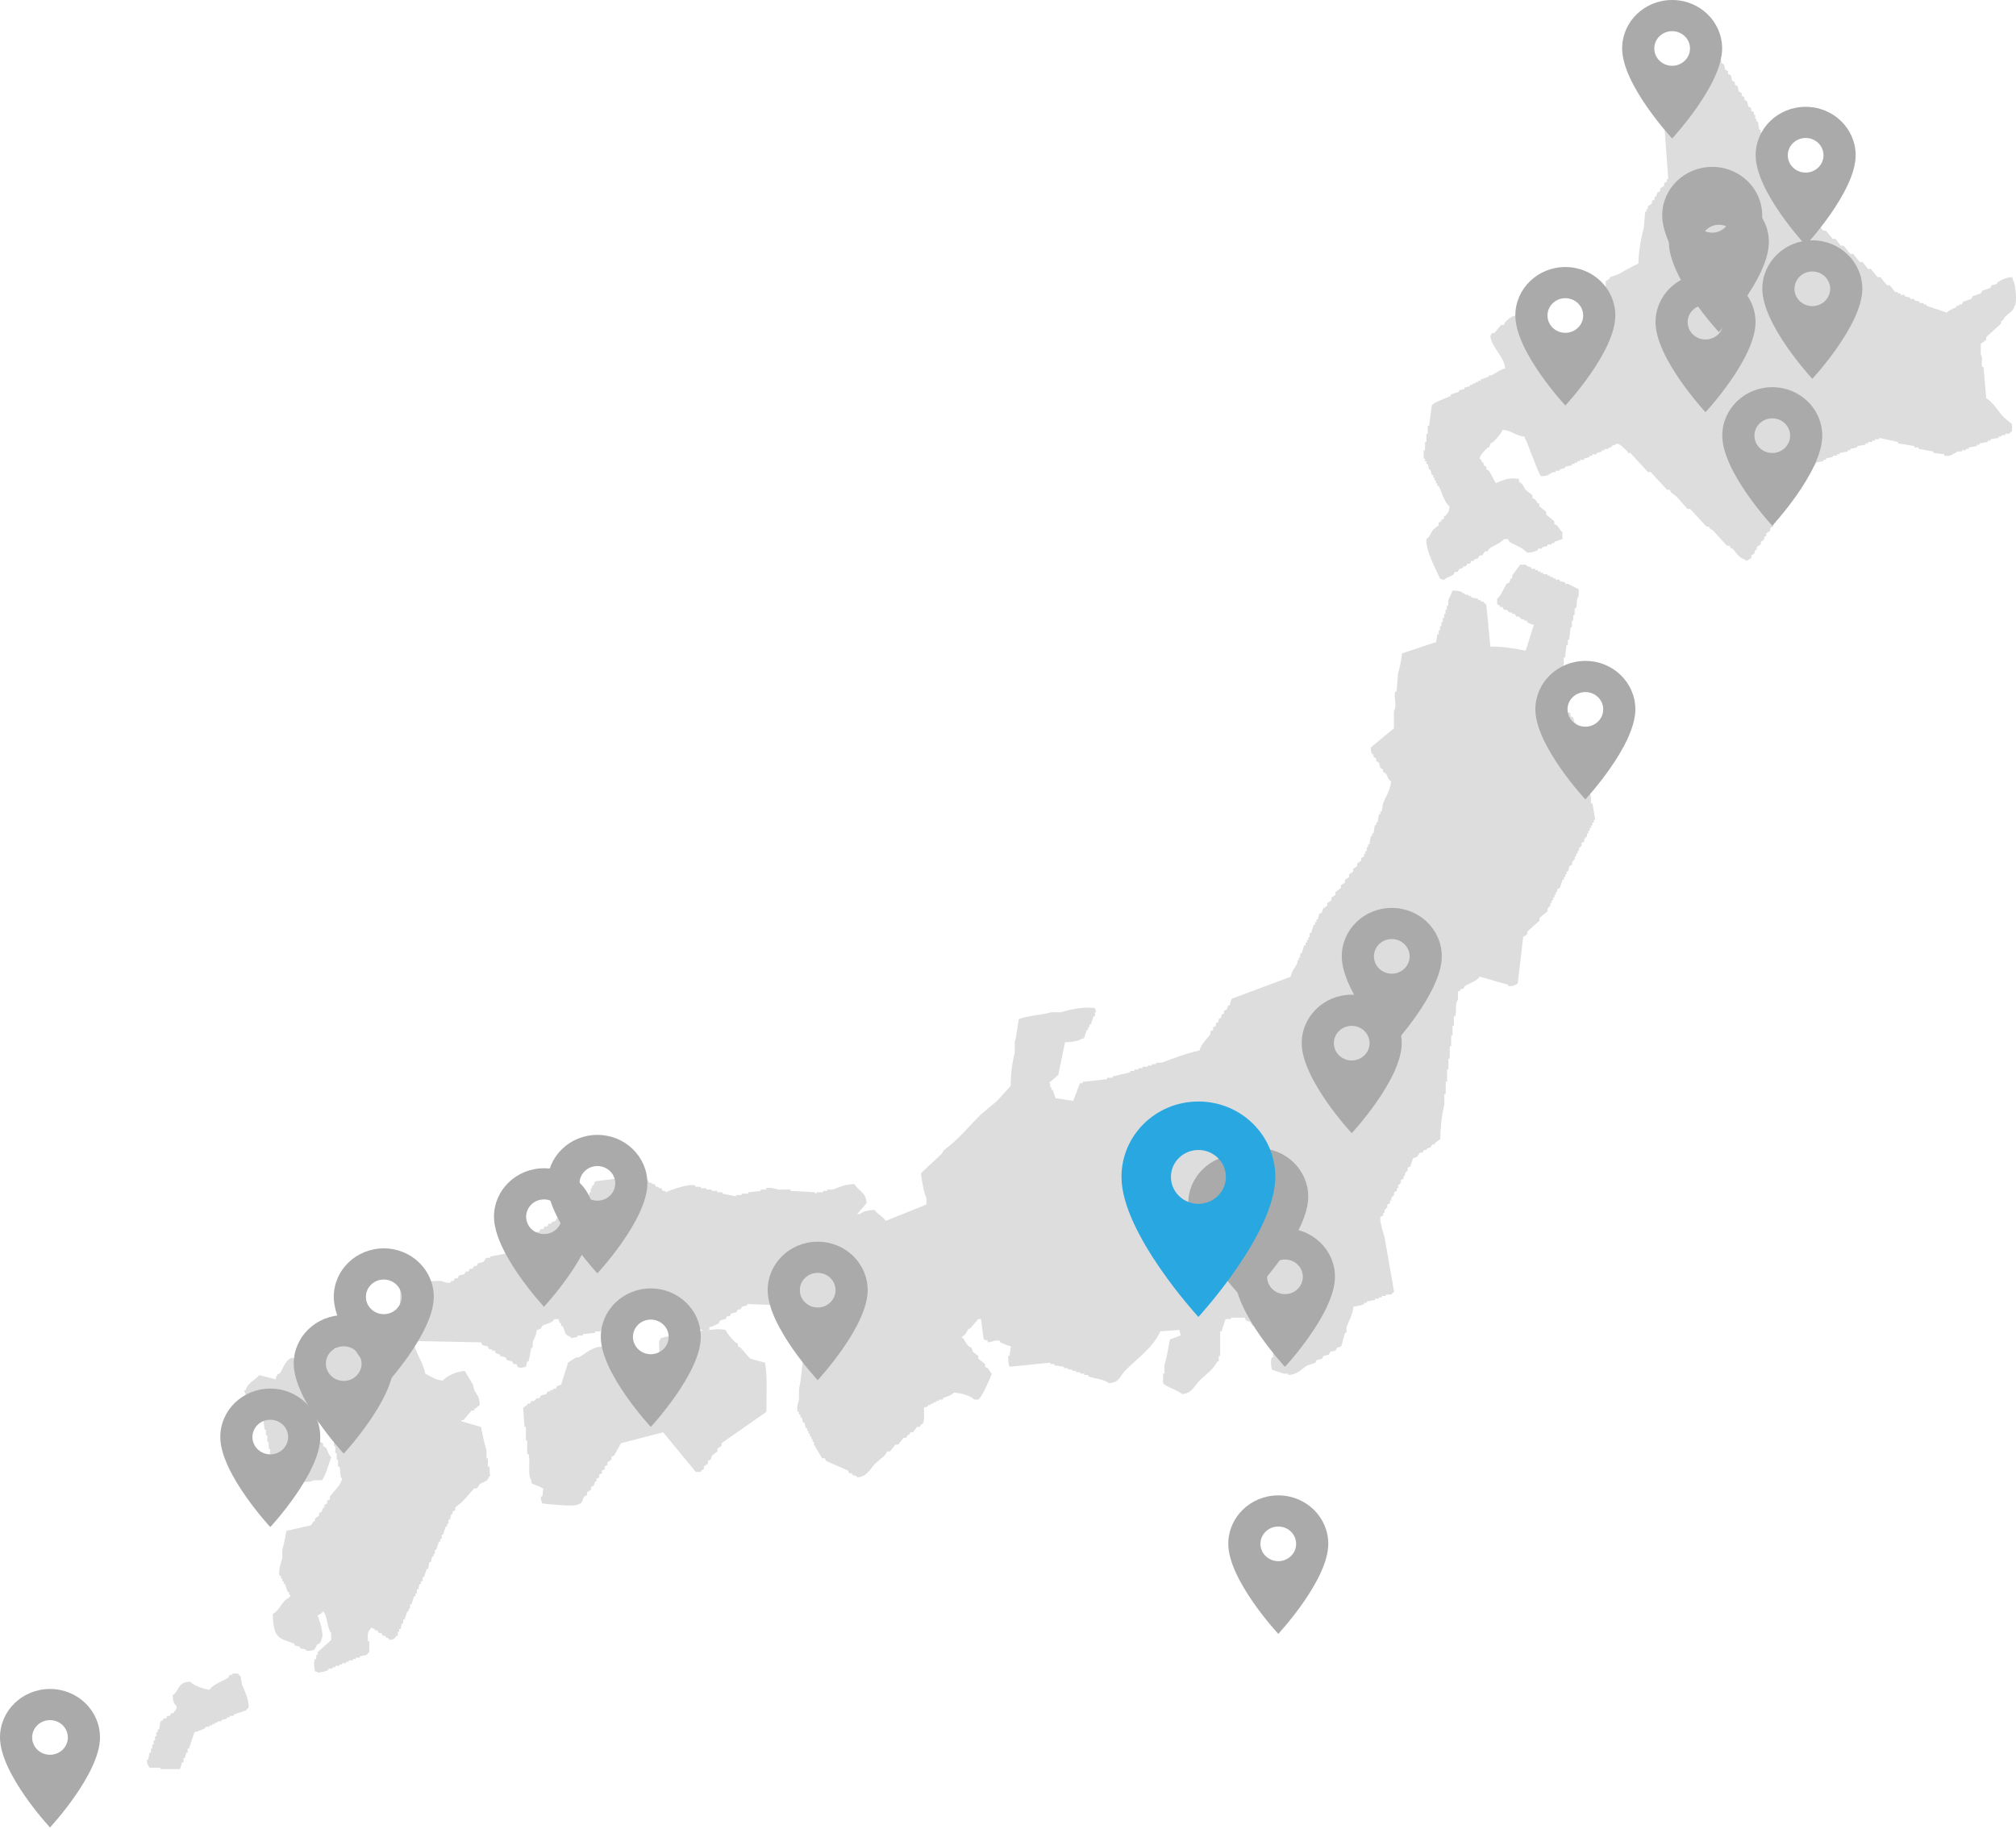 <svg width="302" height="274" viewBox="0 0 302 274" fill="none" xmlns="http://www.w3.org/2000/svg">
<path d="M297.542 50.907V50.498C298.291 49.818 299.033 49.138 299.782 48.452V48.043H299.985C300.123 47.839 300.255 47.634 300.392 47.43C300.919 46.894 301.584 46.648 301.817 45.794C302.2 45.379 301.907 42.431 301.614 42.118C301.548 41.914 301.476 41.709 301.41 41.505C300.356 41.577 299.901 41.908 299.171 42.323V42.527C298.901 42.593 298.626 42.666 298.357 42.732C298.291 42.87 298.219 43.002 298.153 43.141C297.746 43.279 297.339 43.412 296.932 43.55C296.866 43.688 296.794 43.821 296.728 43.959C296.321 44.097 295.914 44.23 295.507 44.368C295.441 44.506 295.369 44.639 295.303 44.777C294.896 44.915 294.489 45.048 294.082 45.186C294.016 45.324 293.944 45.457 293.878 45.595H293.471V45.8H293.064V46.004C292.543 46.299 292.016 46.395 291.639 46.822C290.621 46.479 289.603 46.142 288.586 45.8V45.595H288.178V45.391H287.568V45.186C287.298 45.12 287.023 45.048 286.753 44.981V44.777H286.143V44.572C285.873 44.506 285.598 44.434 285.328 44.368V44.163H284.718V43.959H284.311V43.754H283.904C283.634 43.412 283.359 43.075 283.089 42.732H282.682C282.341 42.323 282.006 41.914 281.664 41.505H281.257C280.916 41.096 280.581 40.687 280.239 40.278H279.832C279.563 39.935 279.287 39.598 279.018 39.255H278.611C278.27 38.846 277.934 38.437 277.593 38.028H277.186C276.845 37.619 276.509 37.21 276.168 36.801H275.761C275.492 36.458 275.216 36.121 274.947 35.778H274.54C274.198 35.369 273.863 34.96 273.522 34.551H273.115C272.773 34.142 272.438 33.733 272.097 33.324H271.69C271.348 32.915 271.013 32.506 270.672 32.097H270.265C269.995 31.754 269.72 31.417 269.45 31.074H269.043C268.702 30.665 268.367 30.256 268.025 29.847C267.822 29.781 267.618 29.709 267.415 29.643V29.234H267.211C267.145 28.891 267.074 28.554 267.008 28.211H266.804V27.622H266.601V27.008H266.397V26.599H266.193C266.128 26.19 266.056 25.781 265.99 25.372H265.786V24.963H265.583C265.517 24.554 265.445 24.145 265.379 23.736H265.176V23.327H264.972C264.834 22.713 264.703 22.1 264.565 21.486H264.361V21.077H264.158C264.092 20.668 264.02 20.259 263.954 19.85H263.751V19.441H263.547C263.481 19.032 263.409 18.623 263.344 18.214H263.14V17.805H262.936V17.191H262.733V16.794C262.595 16.728 262.463 16.656 262.326 16.59V16.181C262.188 16.114 262.056 16.042 261.919 15.976C261.853 15.706 261.781 15.429 261.715 15.158C261.577 15.092 261.446 15.02 261.308 14.954V14.544C261.17 14.478 261.038 14.406 260.901 14.34V13.931C260.763 13.865 260.631 13.793 260.494 13.726C260.428 13.456 260.356 13.179 260.29 12.908C260.152 12.842 260.021 12.77 259.883 12.704V12.295C259.745 12.229 259.614 12.156 259.476 12.09C259.41 11.82 259.338 11.543 259.272 11.272C259.135 11.206 259.003 11.134 258.865 11.068V10.659C258.727 10.593 258.596 10.52 258.458 10.454C258.392 10.184 258.32 9.907 258.254 9.636C258.117 9.57 257.985 9.498 257.847 9.432V9.023C257.71 8.956 257.578 8.884 257.44 8.818V8.409C257.356 8.277 257.171 8.265 257.033 8C256.159 8.06 255.77 8.235 255.201 8.614C255.135 8.752 255.063 8.884 254.997 9.023C254.728 9.089 254.453 9.161 254.183 9.227C254.117 9.365 254.045 9.498 253.98 9.636H253.572C253.507 9.774 253.435 9.907 253.369 10.045H252.962C252.896 10.184 252.824 10.316 252.758 10.454H252.351C252.285 10.593 252.213 10.725 252.147 10.863C251.944 10.929 251.74 11.002 251.537 11.068V11.272C251.267 11.338 250.992 11.411 250.723 11.477C250.657 11.615 250.585 11.748 250.519 11.886H250.112C250.046 12.024 249.974 12.156 249.908 12.295H249.501V12.499C249.298 12.638 249.094 12.77 248.89 12.908C249.232 17.54 249.567 22.172 249.908 26.797H249.705V27.207C249.567 27.273 249.435 27.345 249.298 27.411V27.82C249.094 27.959 248.89 28.091 248.687 28.229V28.638C248.549 28.704 248.417 28.776 248.28 28.843C248.214 29.047 248.142 29.252 248.076 29.456H247.873V29.865C247.735 29.931 247.603 30.004 247.465 30.07V30.479C247.262 30.617 247.058 30.75 246.855 30.888V31.297H246.651V31.706H246.448C246.382 32.524 246.31 33.342 246.244 34.16C245.843 35.538 245.442 37.836 245.43 39.472C244.382 39.959 243.346 40.584 242.376 41.108C241.969 41.246 241.562 41.378 241.155 41.517V41.721C240.951 41.86 240.748 41.992 240.544 42.13C240.478 45.264 240.407 48.392 240.341 51.526C239.934 51.664 239.526 51.797 239.119 51.935V52.14H238.509V52.344H238.102V52.549C237.527 52.843 237.126 52.663 236.677 53.162C235.946 53.072 235.557 52.886 235.048 52.549C234.982 52.41 234.91 52.278 234.844 52.14H234.437C234.372 52.001 234.3 51.869 234.234 51.731H233.827C233.761 51.592 233.689 51.46 233.623 51.322H233.216C233.15 51.183 233.078 51.051 233.012 50.913H232.605C232.539 50.774 232.468 50.642 232.402 50.504H231.995C231.929 50.365 231.857 50.233 231.791 50.094H231.384C231.318 49.956 231.246 49.824 231.18 49.685H230.773C230.707 49.547 230.635 49.415 230.57 49.276C230.366 49.21 230.163 49.138 229.959 49.072V48.867C229.169 48.338 228.037 48.013 227.516 47.231C226.415 47.279 226.061 47.706 225.481 48.254C225.415 48.392 225.343 48.525 225.277 48.663H224.87C224.529 49.072 224.193 49.481 223.852 49.89H223.445C223.325 50.299 223.475 50.064 223.241 50.299C223.481 52.158 225.307 53.307 225.481 55.201C224.624 55.388 224.097 55.875 223.445 56.224H223.038V56.428C222.631 56.567 222.224 56.699 221.816 56.837V57.042H221.409V57.247H221.002V57.451H220.595V57.656H220.188V57.86C219.918 57.926 219.643 57.998 219.374 58.065V58.269C219.104 58.335 218.829 58.407 218.559 58.474V58.678C218.152 58.816 217.745 58.949 217.338 59.087V59.292C216.733 59.617 214.746 60.248 214.488 60.723C214.35 61.746 214.219 62.769 214.081 63.785H213.877V65.012H213.674V66.239H213.47V67.466H213.267V68.694H213.47V69.103H213.674V69.512H213.877C213.943 69.782 214.015 70.059 214.081 70.33H214.285C214.35 70.6 214.422 70.877 214.488 71.148H214.692V71.557H214.895V71.966H215.099V72.375H215.302V72.784H215.506C216.063 73.837 216.272 75.118 217.134 75.846C217.081 76.718 216.913 76.802 216.524 77.277H216.32V77.686C216.182 77.752 216.051 77.825 215.913 77.891V78.095C215.775 78.161 215.644 78.234 215.506 78.3V78.709C215.236 78.913 214.961 79.118 214.692 79.322C214.308 79.858 214.231 80.393 213.674 80.754C213.53 82.384 215.021 85.085 215.709 86.679C215.913 86.745 216.117 86.817 216.32 86.883C216.691 86.444 217.248 86.396 217.745 86.065C217.811 85.927 217.883 85.795 217.949 85.656H218.38C218.446 85.518 218.517 85.386 218.583 85.247C218.787 85.181 218.99 85.109 219.194 85.043V84.838H219.601C219.667 84.7 219.739 84.568 219.805 84.429H220.212C220.278 84.291 220.35 84.159 220.415 84.02H220.823V83.816C221.026 83.75 221.23 83.677 221.433 83.611C221.499 83.473 221.571 83.341 221.637 83.202H222.044C222.182 82.998 222.313 82.793 222.451 82.589H222.858C222.924 82.45 222.996 82.318 223.062 82.18C223.828 81.668 224.714 81.428 225.301 80.748H225.912C225.977 80.886 226.049 81.019 226.115 81.157C226.959 81.686 228.151 82.047 228.762 82.793C229.528 82.739 229.827 82.661 230.39 82.384V82.18H231.001V81.975C231.27 81.909 231.546 81.837 231.815 81.771V81.566H232.426V81.362H232.833V81.157C233.24 81.019 233.647 80.886 234.054 80.748V79.725C233.719 79.449 233.533 79.022 233.24 78.703C233.102 78.637 232.971 78.564 232.833 78.498V78.089C232.426 77.746 232.019 77.41 231.611 77.067V76.658C231.27 76.387 230.935 76.11 230.594 75.84V75.43H230.39C230.252 75.226 230.121 75.022 229.983 74.817C229.845 74.751 229.713 74.679 229.576 74.612V74.203C229.235 73.933 228.899 73.656 228.558 73.385C228.133 72.79 228.241 72.573 227.54 72.158V71.749C226.109 71.491 225.289 71.864 224.08 72.363C223.738 71.749 223.403 71.136 223.062 70.522C222.924 70.456 222.792 70.384 222.655 70.318V69.909C222.517 69.842 222.385 69.77 222.247 69.704V69.295H222.044C221.768 68.838 222.128 69.012 221.637 68.681C221.828 67.978 222.415 67.52 222.858 67.045H223.062C223.128 66.841 223.199 66.636 223.265 66.432C223.403 66.366 223.535 66.293 223.672 66.227C224.199 65.668 224.75 65.126 225.097 64.387C226.51 64.489 227.007 65.283 228.354 65.409C229.217 67.274 229.893 69.506 230.797 71.334C232.06 71.28 231.869 71.118 232.629 70.721H233.036V70.516H233.647V70.312C233.916 70.245 234.192 70.173 234.461 70.107V69.903C234.803 69.836 235.138 69.764 235.479 69.698V69.493H235.886V69.289H236.293V69.085H236.701V68.88H237.311V68.675C237.581 68.609 237.856 68.537 238.125 68.471V68.266H238.533V68.062H239.143V67.857C239.413 67.791 239.688 67.719 239.958 67.653V67.448H240.365V67.244H240.975V67.039H241.383V66.835C241.802 66.606 241.873 66.787 242.197 66.426C242.933 66.63 243.304 67.214 243.825 67.653V67.857H244.232C245.113 68.808 245.999 69.764 246.879 70.715H247.286C248.1 71.599 248.914 72.483 249.729 73.367H250.136C250.202 73.506 250.273 73.638 250.339 73.776C250.609 73.981 250.884 74.185 251.154 74.39C251.698 75.004 252.237 75.617 252.782 76.231H253.189C254.004 77.115 254.818 77.999 255.632 78.883H256.039V79.088C256.243 79.226 256.446 79.359 256.65 79.497C257.326 80.243 258.009 80.995 258.685 81.746H259.093C259.158 81.885 259.23 82.017 259.296 82.156H259.5C260.086 82.727 260.416 83.539 261.332 83.792C261.565 84.02 261.332 83.876 261.739 83.996C261.943 83.744 262.23 83.744 262.35 83.587V83.178C262.487 83.112 262.619 83.04 262.757 82.974C262.823 82.769 262.894 82.565 262.96 82.36H263.164V81.951C263.367 81.813 263.571 81.68 263.775 81.542V81.133C263.912 81.067 264.044 80.995 264.182 80.928C264.248 80.724 264.319 80.519 264.385 80.315H264.589V79.906C264.792 79.767 264.996 79.635 265.2 79.497V79.088C265.337 79.022 265.469 78.949 265.607 78.883C265.673 78.679 265.744 78.474 265.81 78.27H266.014V77.861C266.151 77.794 266.283 77.722 266.421 77.656V77.247C266.624 77.109 266.828 76.977 267.032 76.838V76.429C267.169 76.363 267.301 76.291 267.439 76.225C267.505 76.02 267.576 75.816 267.642 75.611H267.846V75.202C267.984 75.136 268.115 75.064 268.253 74.998V74.588C268.457 74.45 268.66 74.318 268.864 74.179V73.77C269.001 73.704 269.133 73.632 269.271 73.566C269.337 73.361 269.409 73.157 269.474 72.952H269.678V72.543C269.882 72.405 270.085 72.273 270.289 72.134V71.725C270.426 71.659 270.558 71.587 270.696 71.521C270.762 71.316 270.833 71.112 270.899 70.907H271.103V70.498C271.241 70.432 271.372 70.36 271.51 70.293V69.885H271.714C271.851 69.68 271.983 69.475 272.121 69.271C272.462 69.205 272.797 69.133 273.139 69.066V68.862H273.546V68.657C273.887 68.591 274.222 68.519 274.563 68.453V68.248H275.174V68.044H275.581V67.839C275.988 67.773 276.396 67.701 276.803 67.635V67.43H277.21V67.226C277.551 67.16 277.886 67.087 278.228 67.021V66.817C278.635 66.751 279.042 66.678 279.449 66.612V66.408H279.856V66.203H280.467V65.999H280.874V65.794H281.485V65.59C282.437 65.794 283.383 65.999 284.335 66.203V66.408C285.149 66.546 285.963 66.678 286.777 66.817V67.021H287.388V67.226C288.136 67.364 288.879 67.496 289.627 67.635V67.839C290.172 67.906 290.711 67.978 291.256 68.044V68.248C292.172 68.501 292.771 67.839 293.291 67.635H293.902V67.43H294.513V67.226H294.92V67.021C295.327 66.955 295.734 66.883 296.141 66.817V66.612H296.548V66.408C296.956 66.342 297.363 66.269 297.77 66.203V65.999H298.177V65.794C298.584 65.728 298.991 65.656 299.398 65.59V65.385H299.805V65.181H300.416V64.976H301.003C301.039 64.958 301.212 64.669 301.41 64.567V63.544C301.003 63.202 300.596 62.865 300.189 62.522C299.321 61.65 298.632 60.278 297.542 59.665C297.405 58.101 297.273 56.531 297.135 54.967H296.932C296.74 54.293 297.099 53.559 296.728 53.126V51.49C297.003 51.316 297.273 51.111 297.542 50.907ZM238.323 120.358V119.336C237.868 117.886 237.551 115.913 237.102 114.433C236.76 112.388 236.425 110.349 236.084 108.304H235.88C235.814 108.033 235.743 107.756 235.677 107.486C235.539 107.419 235.407 107.347 235.27 107.281V106.872C235.132 106.806 235 106.734 234.862 106.668C234.797 106.397 234.725 106.12 234.659 105.849C234.521 105.783 234.389 105.711 234.252 105.645V105.236C234.072 104.923 233.539 104.207 233.234 104.009C233.33 102.427 233.833 100.815 234.252 99.515V98.493H234.455C234.521 97.879 234.593 97.266 234.659 96.652H234.862V95.834H235.066C235.132 95.221 235.204 94.607 235.27 93.993H235.473V92.971H235.677V92.153H235.88V91.13H236.084C236.299 90.475 236.096 89.747 236.491 89.29V88.267C235.946 87.996 235.407 87.72 234.862 87.449H234.455V87.244C234.186 87.178 233.91 87.106 233.641 87.04V86.835H233.03V86.631H232.623V86.426H232.216V86.222H231.809V86.017H231.198V85.813H230.791V85.608H230.384V85.404H229.977V85.199H229.366V84.995C228.917 84.766 228.917 84.977 228.552 84.586H227.738C227.331 85.133 226.923 85.674 226.516 86.222V86.631H226.313C226.247 86.835 226.175 87.04 226.109 87.244C225.971 87.311 225.84 87.383 225.702 87.449C225.187 88.219 224.954 89.103 224.277 89.699V90.517C224.415 90.583 224.547 90.655 224.684 90.721V90.926H225.091C225.157 91.064 225.229 91.196 225.295 91.335H225.702L226.109 91.744H226.516V91.948H226.923C226.989 92.087 227.061 92.219 227.127 92.357H227.534L227.941 92.766H228.348V92.971H228.756V93.175C229.067 93.392 229.33 93.5 229.773 93.584C229.366 94.878 228.959 96.171 228.552 97.464C226.935 97.151 225.115 96.827 223.259 96.851C223.056 94.739 222.852 92.628 222.649 90.517H222.445V90.312H222.241V90.108H221.834V89.903H221.427V89.699C221.086 89.632 220.751 89.56 220.409 89.494V89.29H220.002V89.085H219.595C218.799 88.658 218.925 88.466 217.559 88.472C217.434 89.043 217.116 89.446 216.949 89.903V90.721H216.745V91.335H216.542V91.948H216.338V92.562H216.135V93.175H215.931V93.789H215.727V94.403H215.524V95.016H215.32C215.254 95.425 215.183 95.834 215.117 96.243H214.913C213.285 96.791 211.656 97.332 210.028 97.879C209.932 98.878 209.662 100.093 209.417 100.941C209.351 101.825 209.279 102.71 209.213 103.594H209.01C208.752 104.496 209.321 105.849 208.806 106.451V109.104C207.651 110.054 206.501 111.011 205.346 111.961C205.382 112.478 205.352 112.683 205.549 112.984H205.753V113.393C205.89 113.459 206.022 113.531 206.16 113.597V114.006C206.298 114.072 206.429 114.144 206.567 114.211C206.633 114.481 206.705 114.758 206.771 115.029C206.908 115.095 207.04 115.167 207.178 115.233V115.642C207.315 115.708 207.447 115.781 207.585 115.847C207.92 116.352 207.89 116.743 208.399 117.074C208.249 118.355 207.603 119.36 207.178 120.34C207.112 120.749 207.04 121.158 206.974 121.567H206.771V121.976H206.567C206.501 122.385 206.429 122.794 206.363 123.203H206.16V123.612H205.956C205.89 124.021 205.819 124.43 205.753 124.84H205.549V125.249H205.346C205.28 125.658 205.208 126.067 205.142 126.476H204.939V126.885H204.735V127.498H204.531V127.907H204.328V128.316C204.19 128.382 204.058 128.455 203.921 128.521V128.93C203.717 129.068 203.514 129.201 203.31 129.339V129.748C203.106 129.886 202.903 130.019 202.699 130.157V130.566C202.496 130.704 202.292 130.837 202.089 130.975V131.384C201.885 131.522 201.681 131.655 201.478 131.793V132.202C201.274 132.34 201.071 132.473 200.867 132.611V133.02C200.598 133.225 200.322 133.429 200.053 133.634V134.043C199.849 134.181 199.646 134.313 199.442 134.452V134.861C199.239 134.999 199.035 135.132 198.832 135.27V135.679C198.628 135.817 198.424 135.95 198.221 136.088C198.155 136.292 198.083 136.497 198.017 136.702C197.88 136.768 197.748 136.84 197.61 136.906C197.544 137.177 197.472 137.453 197.407 137.724H197.203V138.133H196.999V138.542H196.796C196.658 138.951 196.527 139.36 196.389 139.769H196.185V140.383H195.982V140.792H195.778V141.201H195.575V141.61H195.371C195.233 142.019 195.102 142.428 194.964 142.837H194.76V143.451H194.557V143.86H194.353V144.269C194.012 144.912 193.503 145.466 193.335 146.314C190.42 147.403 187.504 148.491 184.582 149.58C184.319 149.779 184.355 150.326 184.175 150.603H183.971C183.906 150.807 183.834 151.012 183.768 151.216C183.63 151.282 183.498 151.355 183.361 151.421V151.83C183.223 151.896 183.091 151.968 182.954 152.034V152.443C182.816 152.509 182.684 152.582 182.546 152.648V153.057C182.409 153.123 182.277 153.195 182.139 153.261V153.67C182.002 153.737 181.87 153.809 181.732 153.875V154.284C181.594 154.35 181.463 154.422 181.325 154.488V154.898C180.834 155.631 179.948 156.359 179.697 157.352C177.727 157.755 175.751 158.555 173.997 159.192H173.182V159.397H172.572V159.601H171.961V159.806H171.147V160.01H170.536V160.215H169.925V160.419H169.315V160.624C168.435 160.829 167.549 161.033 166.668 161.238V161.442H165.854V161.647C164.633 161.785 163.411 161.917 162.19 162.056V162.26H161.783C161.442 163.144 161.106 164.029 160.765 164.913C159.885 164.775 158.999 164.642 158.119 164.504C157.981 164.095 157.849 163.686 157.712 163.277H157.508V162.868H157.304V162.254H157.101C157.574 161.845 158.053 161.436 158.526 161.027C158.867 159.391 159.202 157.761 159.544 156.125C160.166 156.119 161.472 156.004 161.783 155.716C161.986 155.649 162.19 155.577 162.394 155.511C162.531 155.102 162.663 154.693 162.801 154.284H163.004V153.875H163.208V153.466H163.411C163.549 153.057 163.681 152.648 163.818 152.239H164.022V151.625H164.226C164.16 151.421 164.088 151.216 164.022 151.012C162.465 150.753 160.43 151.186 158.933 151.625H157.508C156.071 152.046 154.006 152.131 152.622 152.648C152.419 153.707 152.293 155.156 152.012 156.119V157.755C151.641 159.048 151.383 161.039 151.401 162.657C150.725 163.409 150.042 164.155 149.365 164.907C148.551 165.587 147.737 166.266 146.923 166.952C145.103 168.763 143.534 170.736 141.426 172.263C141.289 172.468 141.157 172.672 141.019 172.877C140.001 173.827 138.984 174.784 137.966 175.734C137.996 176.444 138.487 179.085 138.78 179.41V180.432C136.744 181.25 134.709 182.068 132.673 182.886C132.254 182.17 131.464 181.942 131.045 181.25C130.206 181.256 129.207 181.449 128.805 181.864H128.398C128.871 181.316 129.35 180.775 129.823 180.228C129.733 178.573 128.62 178.429 127.991 177.37C126.566 177.394 125.734 177.828 124.734 178.188H123.92V178.393H123.309V178.597H122.291V178.802H122.088V178.597C120.866 178.531 119.645 178.459 118.424 178.393V178.188H116.592C116.292 178.104 115.364 177.803 114.759 177.984V178.188H113.945V178.393C113.335 178.459 112.724 178.531 112.113 178.597V178.802H111.095V179.007H110.281V179.211C109.605 179.073 108.922 178.94 108.245 178.802V178.597H107.431V178.393H106.617V178.188H105.803V177.984H104.988V177.779H104.174V177.575C103.067 177.244 100.42 178.303 99.696 178.597V178.393H99.289C99.223 178.255 99.151 178.122 99.085 177.984H98.678V177.779H98.271C98.205 177.641 98.133 177.509 98.067 177.37H97.66V177.166H97.253C97.187 177.027 97.115 176.895 97.049 176.757C96.78 176.691 96.505 176.618 96.235 176.552C96.169 176.414 96.097 176.282 96.032 176.143C95.463 175.885 94.271 176.27 93.996 176.348C92.367 176.552 90.739 176.757 89.11 176.961C89.044 177.166 88.973 177.37 88.907 177.575H88.703V177.984H88.5V178.597H88.296V179.007H88.093V179.62C87.889 179.686 87.685 179.758 87.482 179.825C87.416 179.963 87.344 180.095 87.278 180.234C87.075 180.3 86.871 180.372 86.668 180.438V180.643H86.26C86.195 180.781 86.123 180.913 86.057 181.052C85.787 181.118 85.512 181.19 85.243 181.256C85.177 181.395 85.105 181.527 85.039 181.665H84.632C84.566 181.804 84.494 181.936 84.428 182.074H84.021C83.955 182.213 83.884 182.345 83.818 182.483H83.411C83.345 182.622 83.273 182.754 83.207 182.892C83.003 182.958 82.8 183.031 82.596 183.097V183.301H82.189C82.123 183.44 82.052 183.572 81.986 183.71H81.579C81.513 183.849 81.441 183.981 81.375 184.119H80.968C80.902 184.258 80.83 184.39 80.764 184.528H80.357C80.291 184.667 80.219 184.799 80.154 184.938C79.884 185.004 79.609 185.076 79.339 185.142V185.347C79.136 185.413 78.932 185.485 78.729 185.551C78.663 185.689 78.591 185.822 78.525 185.96H78.118C78.052 186.098 77.98 186.231 77.914 186.369H77.507C77.441 186.507 77.37 186.64 77.304 186.778H76.897C76.831 186.916 76.759 187.049 76.693 187.187H76.286C76.22 187.326 76.148 187.458 76.082 187.596H75.675V187.801C74.927 187.939 74.184 188.071 73.436 188.21V188.414H72.825C72.688 188.619 72.556 188.823 72.418 189.028C72.149 189.094 71.873 189.166 71.604 189.232C71.538 189.371 71.466 189.503 71.4 189.641H70.993C70.927 189.78 70.856 189.912 70.79 190.05H70.382C70.317 190.189 70.245 190.321 70.179 190.459H69.772C69.706 190.598 69.634 190.73 69.568 190.869C69.299 190.935 69.023 191.007 68.754 191.073C68.688 191.211 68.616 191.344 68.55 191.482H68.143C68.077 191.62 68.005 191.753 67.94 191.891H67.533V192.096C66.994 192.3 66.383 191.939 66.108 191.891C65.234 191.747 63.797 192.174 63.258 191.687C62.168 191.675 60.779 191.602 60.001 191.891C59.935 194.345 59.863 196.793 59.797 199.242C58.959 199.26 57.211 199.464 56.744 199.037H53.487C53.421 199.176 53.349 199.308 53.283 199.446H52.876C52.535 199.855 52.199 200.264 51.858 200.673H51.451C51.044 201.148 50.637 201.624 50.23 202.105H49.822C49.481 202.514 49.146 202.923 48.805 203.332H48.398V203.537C47.937 203.928 47.637 204.379 46.973 204.559V204.764C46.296 204.493 45.614 204.216 44.937 203.946V203.741H44.53V203.537H43.919V203.332C42.71 203.639 42.506 204.878 41.883 205.786H41.68C41.446 206.087 41.38 206.141 41.273 206.604C40.459 206.4 39.644 206.195 38.83 205.991C38.201 206.743 37.076 207.152 36.794 208.24H36.591C36.537 208.403 37.1 209.522 37.202 209.672C37.405 209.81 37.609 209.943 37.812 210.081V210.49C37.95 210.556 38.082 210.628 38.219 210.695V211.104C38.357 211.17 38.489 211.242 38.626 211.308V211.717C38.83 211.856 39.033 211.988 39.237 212.126V212.535H39.441C39.507 213.083 39.578 213.624 39.644 214.171H39.848V214.99H40.051V216.012H40.255V217.035H40.459V217.853H40.662V218.875H40.866C40.931 219.218 41.003 219.555 41.069 219.898H41.476V220.102C41.716 220.187 43.68 219.158 44.326 219.08C44.308 220.493 44.26 221.035 44.733 221.937C45.434 221.955 46.601 222.075 46.973 221.733H48.194C48.619 221.522 49.397 218.881 49.619 218.262C49.182 217.895 49.134 217.323 48.805 216.83C48.667 216.764 48.535 216.692 48.398 216.626V216.217C48.26 216.15 48.128 216.078 47.99 216.012C47.458 215.212 47.344 214.544 47.38 213.155H49.008V213.359H49.212C49.278 213.702 49.349 214.039 49.415 214.382H49.619V214.996H49.822V215.814H50.026V216.632H50.23V217.654H50.433V218.677H50.637V219.699H50.84C51.056 220.355 50.858 221.077 51.247 221.54C50.954 222.653 49.966 223.369 49.415 224.193V224.602C49.278 224.668 49.146 224.74 49.008 224.806V225.215C48.87 225.282 48.739 225.354 48.601 225.42V225.829H48.398C48.332 226.033 48.26 226.238 48.194 226.443C48.056 226.509 47.925 226.581 47.787 226.647V227.056C47.583 227.194 47.38 227.327 47.176 227.465V227.874H46.973C46.781 228.127 46.823 228.271 46.565 228.488C45.344 228.758 44.123 229.035 42.901 229.306C42.746 230.184 42.524 231.375 42.291 232.163V233.39C42.159 233.823 41.626 235.339 41.883 236.043H42.087V236.452H42.291V236.861H42.494V237.27H42.698C42.835 237.679 42.967 238.088 43.105 238.497H43.308V238.906H43.512C43.56 239.255 42.871 239.538 42.698 239.724C42.045 240.416 41.728 241.27 40.866 241.769C40.866 242.714 41.015 244.374 41.476 244.831C42.003 245.721 43.195 245.763 44.123 246.263V246.467C44.392 246.533 44.667 246.605 44.937 246.672V246.876C45.5 247.135 45.482 246.78 45.955 247.285C47.38 247.291 47.026 247.051 47.583 246.263H47.787C48.02 245.968 48.092 245.902 48.194 245.445C48.589 244.975 47.835 242.599 47.583 241.974C47.966 241.793 48.176 241.709 48.398 241.36C49.062 242.022 48.99 243.959 49.619 244.626V245.649C48.942 246.263 48.26 246.876 47.583 247.49V247.899H47.38V248.512H47.176C46.937 249.222 47.098 249.848 47.176 250.353C47.583 250.473 47.35 250.323 47.583 250.557C48.23 250.485 48.685 250.395 49.212 250.148V249.944H49.822V249.739H50.23V249.535H50.84V249.33H51.247V249.126H51.858V248.921H52.265V248.717H52.876V248.512H53.283V248.308H53.894V248.103C54.235 248.037 54.57 247.965 54.912 247.899C54.959 247.875 55.109 247.598 55.319 247.49V245.854H55.115C55.085 244.993 55.013 244.356 55.522 244.013V243.808C55.726 243.875 55.929 243.947 56.133 244.013V244.217H56.54C56.606 244.356 56.678 244.488 56.744 244.626H57.151C57.217 244.765 57.288 244.897 57.354 245.035H57.761V245.24C58.211 245.517 58.049 245.15 58.372 245.649C59.115 245.559 59.049 245.475 59.39 245.035H59.593V244.422H59.797V244.013H60.001C60.066 243.742 60.138 243.466 60.204 243.195H60.408V242.581H60.611C60.749 242.172 60.881 241.763 61.019 241.354H61.222V240.945H61.426V240.332H61.629C61.767 239.923 61.899 239.514 62.036 239.105H62.24V238.695H62.444V238.082H62.647C62.713 237.811 62.785 237.535 62.851 237.264H63.054V236.855H63.312V236.241H63.515C63.653 235.832 63.785 235.423 63.922 235.014H64.126C64.192 234.671 64.264 234.334 64.329 233.992H64.533C64.599 233.721 64.671 233.444 64.737 233.173H64.94V232.764H65.144V232.151H65.347C65.485 231.742 65.617 231.333 65.754 230.924H65.958V230.515H66.162V229.901H66.365C66.503 229.492 66.635 229.083 66.772 228.674H66.976V228.265H67.179V227.652H67.383C67.449 227.381 67.521 227.104 67.586 226.833H67.79V226.424C67.928 226.358 68.059 226.286 68.197 226.22V225.811C68.538 225.54 68.874 225.263 69.215 224.993C69.826 224.313 70.436 223.633 71.047 222.948H71.454C71.592 222.743 71.724 222.539 71.861 222.334C72.508 221.883 73.053 222.003 73.286 221.107H73.49C73.238 220.716 73.478 220.247 73.286 219.675H73.083V218.448H72.879V217.221C72.55 216.247 72.251 214.803 72.065 213.75C71.113 213.48 70.167 213.203 69.215 212.932L69.011 212.728H69.418C69.826 212.253 70.233 211.777 70.64 211.296H71.047V211.092C71.317 210.887 71.592 210.683 71.861 210.478C71.807 209.101 71.496 209.083 71.047 208.228C70.981 207.958 70.909 207.681 70.844 207.41C70.436 206.731 70.029 206.051 69.622 205.365C68.514 205.383 66.772 206.165 66.365 206.797C65.144 206.725 64.611 206.177 63.719 205.774C63.342 203.994 62.222 202.622 61.887 200.872C65.275 200.938 68.67 201.01 72.059 201.076C72.125 201.215 72.197 201.347 72.262 201.485C72.532 201.551 72.807 201.624 73.077 201.69C73.143 201.828 73.214 201.961 73.28 202.099H73.687V202.303H74.094C74.16 202.442 74.232 202.574 74.298 202.712C74.502 202.779 74.705 202.851 74.909 202.917V203.122C75.178 203.188 75.454 203.26 75.723 203.326C75.789 203.464 75.861 203.597 75.927 203.735C76.196 203.801 76.471 203.873 76.741 203.94C76.807 204.078 76.879 204.21 76.944 204.349H77.352C77.417 204.487 77.489 204.619 77.555 204.758C78.076 205.022 78.322 204.794 78.776 204.758C78.842 204.487 78.914 204.21 78.98 203.94H79.184C79.321 203.26 79.453 202.58 79.591 201.894H79.794V201.076C79.998 200.511 80.345 200.036 80.405 199.236C80.609 199.169 80.812 199.097 81.016 199.031C81.082 198.893 81.153 198.76 81.219 198.622C81.908 198.189 82.584 198.303 83.051 197.6H83.662C83.728 197.804 83.8 198.009 83.866 198.213H84.069V198.622H84.273C84.728 199.458 84.422 199.939 85.494 200.258V200.463C85.823 200.336 86.081 200.397 86.512 200.258V200.054H87.326V199.849C87.937 199.783 88.548 199.711 89.158 199.645V199.44H89.972V199.236H90.787V199.031H91.601V198.827H92.415V198.622H93.433V198.418H94.247V198.213H95.062C96.271 197.804 97.498 197.401 99.133 197.395C100.013 197.329 100.899 197.257 101.779 197.191V197.395H102.186C102.252 197.533 102.324 197.666 102.39 197.804C102.659 197.87 102.935 197.942 103.204 198.009C103.27 198.147 103.342 198.279 103.408 198.418H103.815C104.3 198.688 104.605 199.067 105.24 199.236C104.701 199.735 103.845 199.392 103.001 199.645C101.797 200.006 100.115 200.054 98.929 200.463C98.81 200.872 98.959 200.637 98.726 200.872C98.738 202.129 98.864 203.825 98.522 204.752C97.546 204.77 94.301 204.962 93.84 204.547H92.212C92.146 204.343 92.074 204.138 92.008 203.934C91.871 203.867 91.739 203.795 91.601 203.729V203.32C91.397 203.182 91.194 203.049 90.99 202.911V202.502C90.853 202.436 90.721 202.364 90.583 202.297C90.517 202.093 90.445 201.888 90.38 201.684C88.596 201.744 87.889 202.688 86.716 203.32H86.308C86.189 203.386 85.141 204.06 85.087 204.138C84.746 205.227 84.41 206.316 84.069 207.404C83.866 207.471 83.662 207.543 83.459 207.609C83.393 207.747 83.321 207.88 83.255 208.018H82.848V208.222H82.441V208.427H82.034C81.968 208.565 81.896 208.698 81.83 208.836C81.561 208.902 81.285 208.974 81.016 209.04C80.95 209.179 80.878 209.311 80.812 209.45H80.405L79.998 209.859H79.591C79.525 209.997 79.453 210.129 79.387 210.268H78.98V210.472C78.776 210.61 78.573 210.743 78.369 210.881C78.435 211.831 78.507 212.788 78.573 213.738H78.776V215.784H78.98V217.829H79.184C79.489 218.923 78.986 221.005 79.591 221.708V222.118C79.746 222.376 80.878 222.575 81.219 222.936H81.423C81.285 223.194 81.351 223.946 81.219 224.163H81.016C81.04 224.698 81.094 224.854 81.219 225.185C82.004 225.342 86.165 225.703 86.512 225.39C87.41 225.131 87.105 224.794 87.53 224.163C87.668 224.097 87.799 224.024 87.937 223.958V223.549C88.141 223.411 88.344 223.278 88.548 223.14V222.731C88.685 222.665 88.817 222.593 88.955 222.527C89.021 222.322 89.092 222.118 89.158 221.913H89.362V221.504C89.499 221.438 89.631 221.366 89.769 221.299V220.89C89.907 220.824 90.038 220.752 90.176 220.686V220.277C90.314 220.211 90.445 220.139 90.583 220.072V219.663C90.721 219.597 90.853 219.525 90.99 219.459V219.05C91.194 218.911 91.397 218.779 91.601 218.641V218.232C91.739 218.166 91.871 218.093 92.008 218.027C92.349 217.414 92.685 216.8 93.026 216.187C95.127 215.639 97.229 215.098 99.337 214.55C100.965 216.523 102.594 218.502 104.222 220.475H105.036V220.271C105.174 220.205 105.306 220.133 105.443 220.066V219.657C105.647 219.519 105.851 219.387 106.054 219.248V218.839C106.192 218.773 106.324 218.701 106.461 218.635C106.527 218.43 106.599 218.226 106.665 218.021C106.934 217.817 107.21 217.612 107.479 217.408V216.999C107.683 216.86 107.886 216.728 108.09 216.59V216.181C110.329 214.617 112.568 213.047 114.807 211.483C114.807 209.083 114.975 206.201 114.604 204.126C113.855 203.922 113.113 203.717 112.365 203.512C111.892 202.965 111.413 202.424 110.94 201.876C110.802 201.81 110.67 201.738 110.533 201.672V201.263C110.395 201.197 110.263 201.124 110.125 201.058C109.599 200.499 109.042 199.958 108.7 199.218C107.737 199.037 107.24 199.115 106.258 199.218V198.809C106.826 198.676 107.228 198.496 107.683 198.195C107.748 198.057 107.82 197.924 107.886 197.786C108.156 197.72 108.431 197.648 108.7 197.581C108.766 197.443 108.838 197.311 108.904 197.172H109.311C109.377 197.034 109.449 196.902 109.515 196.763C109.784 196.697 110.06 196.625 110.329 196.559C110.395 196.421 110.467 196.288 110.533 196.15H110.94C111.006 196.012 111.077 195.879 111.143 195.741C111.413 195.675 111.688 195.602 111.957 195.536V195.332C113.652 195.398 115.352 195.47 117.047 195.536C117.316 195.873 117.753 196.06 118.064 196.354C118.13 196.493 118.202 196.625 118.268 196.763H118.675C118.945 197.106 119.22 197.443 119.489 197.786H119.896C120.411 198.159 120.292 198.598 121.118 198.809C121.477 199.127 124.531 198.827 125.596 198.809V199.627C125.351 199.825 125.189 200.288 124.986 200.445H124.578C124.513 200.583 124.441 200.715 124.375 200.854H124.171C124.105 200.992 124.034 201.124 123.968 201.263H123.561C123.423 201.467 123.291 201.672 123.154 201.876H122.746C122.609 202.081 122.477 202.285 122.339 202.49H121.932C121.729 202.761 121.525 203.037 121.321 203.308C120.89 203.627 121.112 203.103 120.711 203.717H120.304C120.07 205.004 120.034 206.809 119.693 208.006V209.642C119.615 209.919 119.28 210.899 119.489 211.483H119.693V211.892H119.896V212.301H120.1C120.166 212.571 120.238 212.848 120.304 213.119H120.507C120.573 213.389 120.645 213.666 120.711 213.937H120.914V214.346H121.118V214.755H121.321V215.164H121.525V215.573H121.729V215.982H121.932V216.391C122.339 217.071 122.746 217.75 123.154 218.436H123.561C123.627 218.575 123.698 218.707 123.764 218.845C124.848 219.32 125.938 219.802 127.021 220.277C127.087 220.415 127.159 220.548 127.225 220.686H127.632V220.89C128.051 221.125 128.087 220.89 128.446 221.299C129.889 221.209 130.32 220.03 131.093 219.254C131.566 218.845 132.044 218.436 132.517 218.027C132.655 217.823 132.787 217.618 132.925 217.414H133.332C133.601 217.071 133.877 216.734 134.146 216.391H134.553C134.823 216.048 135.098 215.711 135.367 215.368H135.757C135.822 215.23 135.894 215.098 135.96 214.959H136.164C136.23 214.821 136.301 214.689 136.367 214.55H136.774C136.978 214.28 137.182 214.003 137.385 213.732H137.792C137.858 213.594 137.93 213.462 137.996 213.323H138.199C138.535 212.812 138.409 211.681 138.403 210.869C138.606 210.803 138.81 210.731 139.014 210.665V210.46H139.421V210.256H139.828V210.051H140.235V209.846H140.642V209.642H141.253V209.437C141.869 209.137 142.45 209.101 142.881 208.619C143.923 208.637 145.462 209.095 145.935 209.642H146.545C147.06 209.395 148.312 206.502 148.581 205.762C148.306 205.54 148.204 205.203 147.97 204.944C147.833 204.878 147.701 204.806 147.563 204.74V204.331C147.222 204.06 146.887 203.783 146.545 203.512V203.103C146.276 202.899 146.001 202.694 145.731 202.49C145.665 202.285 145.594 202.081 145.528 201.876C145.39 201.81 145.258 201.738 145.121 201.672C144.785 201.317 144.522 200.92 144.306 200.445H144.103V200.24C144.803 199.837 144.695 199.603 145.121 199.013H145.324C145.731 198.538 146.138 198.063 146.545 197.581H146.953C147.09 198.604 147.222 199.627 147.36 200.643C147.563 200.709 147.767 200.782 147.97 200.848V201.052C148.413 201.161 149.102 200.595 149.802 200.848V201.052C150.341 201.293 150.868 201.552 151.431 201.666C151.365 202.141 151.293 202.622 151.227 203.097H151.024C151.018 203.831 151.048 204.258 151.227 204.734C153.263 204.529 155.299 204.325 157.334 204.12V204.325H157.945V204.529C158.418 204.595 158.897 204.667 159.37 204.734V204.938H159.981V205.143H160.591V205.347H161.202V205.552H161.813V205.756H162.423V205.961H163.034V206.165C163.926 206.514 165.495 206.61 166.088 207.188C167.716 207.11 167.722 206.183 168.53 205.347C170.327 203.488 172.697 201.93 173.823 199.422C174.775 199.356 175.721 199.284 176.673 199.218C176.739 199.488 176.811 199.765 176.877 200.036C176.332 200.24 175.793 200.445 175.248 200.649C175.021 201.9 174.775 203.386 174.434 204.529V205.756H174.23V207.188C174.47 207.669 176.577 208.277 177.08 208.824C178.517 208.746 178.96 207.549 179.726 206.779C180.66 205.846 181.744 205.167 182.373 203.922H182.576V203.103H182.78V199.428H182.983C183.187 198.815 183.391 198.201 183.594 197.587H184.408V197.383H186.444C186.51 197.521 186.582 197.654 186.648 197.792C186.851 197.858 187.055 197.93 187.258 197.997C187.396 198.201 187.528 198.406 187.665 198.61H188.073C188.138 198.748 188.21 198.881 188.276 199.019C188.821 199.392 189.348 199.488 189.701 200.042H190.515C190.803 199.903 191.659 197.87 191.737 197.389H192.144C191.94 198.003 191.737 198.616 191.533 199.23V200.048H191.33V200.866H191.126V201.684H190.923V202.502H190.719V203.32H190.515C190.282 204.048 190.432 204.643 190.515 205.161C191.126 205.365 191.737 205.57 192.347 205.774H192.958V205.979C194.437 205.876 194.88 205.137 195.808 204.547C196.215 204.409 196.622 204.276 197.029 204.138C197.095 204 197.167 203.867 197.233 203.729C197.502 203.663 197.778 203.591 198.047 203.525C198.113 203.386 198.185 203.254 198.251 203.115C198.52 203.049 198.796 202.977 199.065 202.911C199.131 202.773 199.203 202.64 199.269 202.502C199.538 202.436 199.813 202.364 200.083 202.297C200.149 202.159 200.221 202.027 200.286 201.888C200.49 201.822 200.694 201.75 200.897 201.684C201.173 201.022 201.226 200.385 201.508 199.639H201.711V198.821C202.047 197.894 202.645 196.932 202.729 195.759C203.208 195.657 203.879 195.56 204.358 195.35V195.145H204.765V194.941C205.172 194.875 205.579 194.802 205.986 194.736V194.532H206.597V194.327H207.004V194.123H207.615V193.918H208.429C208.435 193.912 208.651 193.599 208.836 193.509C208.363 190.784 207.884 188.059 207.411 185.341C207.303 184.992 206.597 182.766 206.801 182.279C206.938 182.213 207.07 182.14 207.208 182.074V181.665H207.411V181.256L207.818 180.847V180.438C207.956 180.372 208.088 180.3 208.225 180.234V179.825H208.429V179.416L208.836 179.007V178.597C208.974 178.531 209.106 178.459 209.243 178.393V177.984H209.447V177.575L209.854 177.166V176.757C209.992 176.691 210.123 176.618 210.261 176.552V176.143H210.465V175.734L210.872 175.325V174.916C211.01 174.85 211.141 174.778 211.279 174.712C211.417 174.303 211.548 173.894 211.686 173.485C211.89 173.418 212.093 173.346 212.297 173.28C212.434 173.076 212.566 172.871 212.704 172.666H213.111C213.177 172.528 213.249 172.396 213.315 172.257H213.722V172.053C213.925 171.987 214.129 171.915 214.332 171.848C214.398 171.71 214.47 171.578 214.536 171.439H214.943V171.235C215.213 171.03 215.488 170.826 215.757 170.621C215.781 168.895 215.961 166.94 216.368 165.514V163.878H216.572V162.038H216.775V160.197H216.979V158.561H217.182V156.72H217.386V155.084H217.589V153.652H217.793V152.221H217.997C218.254 151.355 217.907 150.35 218.404 149.767V148.539C218.541 148.473 218.673 148.401 218.811 148.335V148.13H219.218C219.284 147.992 219.356 147.86 219.422 147.721C220.194 147.204 221.14 147.054 221.661 146.29C223.086 146.699 224.511 147.108 225.936 147.517V147.721C226.995 147.703 226.732 147.649 227.361 147.312C227.63 144.996 227.905 142.681 228.175 140.365C228.378 140.226 228.582 140.094 228.785 139.956V139.547C229.396 138.999 230.007 138.458 230.618 137.911V137.502C231.025 137.159 231.432 136.822 231.839 136.479V136.07L232.246 135.661V135.252H232.45V134.843H232.653V134.434H232.857V134.025H233.06V133.616H233.264V133.207C233.402 133.14 233.533 133.068 233.671 133.002C233.809 132.593 233.94 132.184 234.078 131.775H234.282V131.366H234.485V130.957H234.689V130.548H234.892C234.958 130.277 235.03 130.001 235.096 129.73C235.234 129.664 235.365 129.592 235.503 129.525V129.116L235.91 128.707V128.298H236.114V127.889H236.317V127.48H236.521V127.071L236.928 126.662V126.253C237.066 126.187 237.197 126.115 237.335 126.049V125.67L237.742 125.261V124.852H237.946V124.442H238.149V124.033H238.353V123.624H238.557V123.215H238.76V122.806H238.964C238.826 121.988 238.694 121.17 238.557 120.358H238.323ZM195.79 193.894C195.335 194.014 195.275 194.063 194.976 194.303V194.508C194.772 194.574 194.569 194.646 194.365 194.712C194.299 194.851 194.227 194.983 194.162 195.121C193.623 195.5 193.09 195.584 192.737 196.144H192.329C192.671 195.41 193.18 194.766 193.347 193.894C193.892 193.762 194.311 193.497 194.569 193.076C195.443 193.124 195.257 193.202 195.79 193.485V193.894ZM36.04 251.093C36.022 251.057 35.735 250.888 35.633 250.684H34.819V250.888H34.411C34.346 251.027 34.274 251.159 34.208 251.297C33.346 251.863 31.903 252.29 31.358 253.138C30.46 252.964 29.035 252.518 28.508 251.911C26.544 251.953 26.963 253.198 25.862 253.956C25.892 254.75 26.035 255.225 26.472 255.592C26.377 256.242 26.413 256.085 26.065 256.41V256.615H25.658C25.592 256.753 25.52 256.885 25.455 257.024H25.053C24.988 257.162 24.916 257.294 24.85 257.433H24.443V257.637C24.305 257.704 24.173 257.776 24.036 257.842C23.97 258.251 23.898 258.66 23.832 259.069H23.628V259.478H23.425V260.092H23.221V260.705H23.018V261.319H22.814V261.932H22.611V262.546H22.407C22.341 262.889 22.269 263.226 22.204 263.568H22C22.048 264.447 22.126 264.26 22.407 264.795H24.036V265H26.886C27.101 264.886 27.161 264.23 27.293 263.977H27.496V263.364H27.7C27.766 263.093 27.837 262.816 27.903 262.546H28.107V261.932H28.311C28.58 261.114 28.855 260.296 29.125 259.478C29.664 259.352 30.256 259.111 30.753 258.864V258.66H31.364V258.455H31.771V258.251H32.178V258.046H32.585V257.842H33.196V257.637C33.465 257.571 33.741 257.499 34.01 257.433V257.228H34.417V257.024H35.028V256.819C35.639 256.615 36.249 256.41 36.86 256.206C36.914 256.176 37.052 255.905 37.267 255.797C37.213 254.317 36.675 253.397 36.249 252.326C36.178 251.911 36.112 251.502 36.04 251.093Z" fill="#DDDDDD"/>
<path d="M270.49 16C266.349 16 263 19.247 263 23.261C263 28.706 270.49 36.744 270.49 36.744C270.49 36.744 277.979 28.706 277.979 23.261C277.979 19.247 274.63 16 270.49 16ZM270.49 25.854C269.013 25.854 267.815 24.692 267.815 23.261C267.815 21.829 269.013 20.668 270.49 20.668C271.966 20.668 273.165 21.829 273.165 23.261C273.165 24.692 271.966 25.854 270.49 25.854Z" fill="#AAAAAA"/>
<path d="M250.49 0C246.349 0 243 3.247 243 7.261C243 12.706 250.49 20.744 250.49 20.744C250.49 20.744 257.979 12.706 257.979 7.261C257.979 3.247 254.63 0 250.49 0ZM250.49 9.854C249.013 9.854 247.815 8.692 247.815 7.261C247.815 5.829 249.013 4.667 250.49 4.667C251.966 4.667 253.165 5.829 253.165 7.261C253.165 8.692 251.966 9.854 250.49 9.854Z" fill="#AAAAAA"/>
<path d="M256.49 25C252.349 25 249 28.247 249 32.261C249 37.706 256.49 45.744 256.49 45.744C256.49 45.744 263.979 37.706 263.979 32.261C263.979 28.247 260.63 25 256.49 25ZM256.49 34.854C255.013 34.854 253.815 33.692 253.815 32.261C253.815 30.829 255.013 29.668 256.49 29.668C257.966 29.668 259.165 30.829 259.165 32.261C259.165 33.692 257.966 34.854 256.49 34.854Z" fill="#AAAAAA"/>
<path d="M257.49 29C253.349 29 250 32.246 250 36.261C250 41.706 257.49 49.744 257.49 49.744C257.49 49.744 264.979 41.706 264.979 36.261C264.979 32.246 261.63 29 257.49 29ZM257.49 38.854C256.013 38.854 254.815 37.692 254.815 36.261C254.815 34.829 256.013 33.667 257.49 33.667C258.966 33.667 260.165 34.829 260.165 36.261C260.165 37.692 258.966 38.854 257.49 38.854Z" fill="#AAAAAA"/>
<path d="M271.49 36C267.349 36 264 39.246 264 43.261C264 48.706 271.49 56.744 271.49 56.744C271.49 56.744 278.979 48.706 278.979 43.261C278.979 39.246 275.63 36 271.49 36ZM271.49 45.854C270.013 45.854 268.815 44.692 268.815 43.261C268.815 41.829 270.013 40.667 271.49 40.667C272.966 40.667 274.165 41.829 274.165 43.261C274.165 44.692 272.966 45.854 271.49 45.854Z" fill="#AAAAAA"/>
<path d="M265.49 58C261.349 58 258 61.246 258 65.26C258 70.706 265.49 78.744 265.49 78.744C265.49 78.744 272.979 70.706 272.979 65.26C272.979 61.246 269.63 58 265.49 58ZM265.49 67.854C264.013 67.854 262.815 66.692 262.815 65.26C262.815 63.829 264.013 62.667 265.49 62.667C266.966 62.667 268.165 63.829 268.165 65.26C268.165 66.692 266.966 67.854 265.49 67.854Z" fill="#AAAAAA"/>
<path d="M237.49 99C233.349 99 230 102.246 230 106.261C230 111.706 237.49 119.744 237.49 119.744C237.49 119.744 244.979 111.706 244.979 106.261C244.979 102.246 241.63 99 237.49 99ZM237.49 108.854C236.013 108.854 234.815 107.692 234.815 106.261C234.815 104.829 236.013 103.667 237.49 103.667C238.966 103.667 240.165 104.829 240.165 106.261C240.165 107.692 238.966 108.854 237.49 108.854Z" fill="#AAAAAA"/>
<path d="M208.49 136C204.349 136 201 139.246 201 143.261C201 148.706 208.49 156.744 208.49 156.744C208.49 156.744 215.979 148.706 215.979 143.261C215.979 139.246 212.63 136 208.49 136ZM208.49 145.854C207.013 145.854 205.815 144.692 205.815 143.261C205.815 141.829 207.013 140.667 208.49 140.667C209.966 140.667 211.165 141.829 211.165 143.261C211.165 144.692 209.966 145.854 208.49 145.854Z" fill="#AAAAAA"/>
<path d="M202.49 149C198.349 149 195 152.246 195 156.261C195 161.706 202.49 169.744 202.49 169.744C202.49 169.744 209.979 161.706 209.979 156.261C209.979 152.246 206.63 149 202.49 149ZM202.49 158.854C201.013 158.854 199.815 157.692 199.815 156.261C199.815 154.829 201.013 153.667 202.49 153.667C203.966 153.667 205.165 154.829 205.165 156.261C205.165 157.692 203.966 158.854 202.49 158.854Z" fill="#AAAAAA"/>
<path d="M192.49 184C188.349 184 185 187.246 185 191.261C185 196.706 192.49 204.744 192.49 204.744C192.49 204.744 199.979 196.706 199.979 191.261C199.979 187.246 196.63 184 192.49 184ZM192.49 193.854C191.013 193.854 189.815 192.692 189.815 191.261C189.815 189.829 191.013 188.667 192.49 188.667C193.966 188.667 195.165 189.829 195.165 191.261C195.165 192.692 193.966 193.854 192.49 193.854Z" fill="#AAAAAA"/>
<path d="M188.49 172C184.349 172 181 175.246 181 179.261C181 184.706 188.49 192.744 188.49 192.744C188.49 192.744 195.979 184.706 195.979 179.261C195.979 175.246 192.63 172 188.49 172ZM188.49 181.854C187.013 181.854 185.815 180.692 185.815 179.261C185.815 177.829 187.013 176.667 188.49 176.667C189.966 176.667 191.165 177.829 191.165 179.261C191.165 180.692 189.966 181.854 188.49 181.854Z" fill="#AAAAAA"/>
<path d="M185.49 173C181.349 173 178 176.246 178 180.261C178 185.706 185.49 193.744 185.49 193.744C185.49 193.744 192.979 185.706 192.979 180.261C192.979 176.246 189.63 173 185.49 173ZM185.49 182.854C184.013 182.854 182.815 181.692 182.815 180.261C182.815 178.829 184.013 177.667 185.49 177.667C186.966 177.667 188.165 178.829 188.165 180.261C188.165 181.692 186.966 182.854 185.49 182.854Z" fill="#AAAAAA"/>
<path d="M191.49 224C187.349 224 184 227.246 184 231.261C184 236.706 191.49 244.744 191.49 244.744C191.49 244.744 198.979 236.706 198.979 231.261C198.979 227.246 195.63 224 191.49 224ZM191.49 233.854C190.013 233.854 188.815 232.692 188.815 231.261C188.815 229.829 190.013 228.667 191.49 228.667C192.966 228.667 194.165 229.829 194.165 231.261C194.165 232.692 192.966 233.854 191.49 233.854Z" fill="#AAAAAA"/>
<path d="M122.49 186C118.349 186 115 189.246 115 193.261C115 198.706 122.49 206.744 122.49 206.744C122.49 206.744 129.979 198.706 129.979 193.261C129.979 189.246 126.63 186 122.49 186ZM122.49 195.854C121.013 195.854 119.815 194.692 119.815 193.261C119.815 191.829 121.013 190.667 122.49 190.667C123.966 190.667 125.165 191.829 125.165 193.261C125.165 194.692 123.966 195.854 122.49 195.854Z" fill="#AAAAAA"/>
<path d="M81.49 175C77.349 175 74 178.246 74 182.261C74 187.706 81.49 195.744 81.49 195.744C81.49 195.744 88.979 187.706 88.979 182.261C88.979 178.246 85.63 175 81.49 175ZM81.49 184.854C80.013 184.854 78.815 183.692 78.815 182.261C78.815 180.829 80.013 179.667 81.49 179.667C82.966 179.667 84.165 180.829 84.165 182.261C84.165 183.692 82.966 184.854 81.49 184.854Z" fill="#AAAAAA"/>
<path d="M89.49 170C85.349 170 82 173.246 82 177.261C82 182.706 89.49 190.744 89.49 190.744C89.49 190.744 96.979 182.706 96.979 177.261C96.979 173.246 93.63 170 89.49 170ZM89.49 179.854C88.013 179.854 86.815 178.692 86.815 177.261C86.815 175.829 88.013 174.667 89.49 174.667C90.966 174.667 92.165 175.829 92.165 177.261C92.165 178.692 90.966 179.854 89.49 179.854Z" fill="#AAAAAA"/>
<path d="M97.49 193C93.349 193 90 196.246 90 200.261C90 205.706 97.49 213.744 97.49 213.744C97.49 213.744 104.979 205.706 104.979 200.261C104.979 196.246 101.63 193 97.49 193ZM97.49 202.854C96.013 202.854 94.815 201.692 94.815 200.261C94.815 198.829 96.013 197.667 97.49 197.667C98.966 197.667 100.165 198.829 100.165 200.261C100.165 201.692 98.966 202.854 97.49 202.854Z" fill="#AAAAAA"/>
<path d="M57.49 187C53.349 187 50 190.246 50 194.261C50 199.706 57.49 207.744 57.49 207.744C57.49 207.744 64.979 199.706 64.979 194.261C64.979 190.246 61.63 187 57.49 187ZM57.49 196.854C56.013 196.854 54.815 195.692 54.815 194.261C54.815 192.829 56.013 191.667 57.49 191.667C58.966 191.667 60.165 192.829 60.165 194.261C60.165 195.692 58.966 196.854 57.49 196.854Z" fill="#AAAAAA"/>
<path d="M51.49 197C47.349 197 44 200.246 44 204.261C44 209.706 51.49 217.744 51.49 217.744C51.49 217.744 58.979 209.706 58.979 204.261C58.979 200.246 55.63 197 51.49 197ZM51.49 206.854C50.013 206.854 48.815 205.692 48.815 204.261C48.815 202.829 50.013 201.667 51.49 201.667C52.966 201.667 54.165 202.829 54.165 204.261C54.165 205.692 52.966 206.854 51.49 206.854Z" fill="#AAAAAA"/>
<path d="M40.49 208C36.349 208 33 211.246 33 215.261C33 220.706 40.49 228.744 40.49 228.744C40.49 228.744 47.979 220.706 47.979 215.261C47.979 211.246 44.63 208 40.49 208ZM40.49 217.854C39.013 217.854 37.815 216.692 37.815 215.261C37.815 213.829 39.013 212.667 40.49 212.667C41.966 212.667 43.165 213.829 43.165 215.261C43.165 216.692 41.966 217.854 40.49 217.854Z" fill="#AAAAAA"/>
<path d="M7.49 253C3.349 253 0 256.246 0 260.261C0 265.706 7.49 273.744 7.49 273.744C7.49 273.744 14.979 265.706 14.979 260.261C14.979 256.246 11.63 253 7.49 253ZM7.49 262.854C6.013 262.854 4.815 261.692 4.815 260.261C4.815 258.829 6.013 257.667 7.49 257.667C8.966 257.667 10.165 258.829 10.165 260.261C10.165 261.692 8.966 262.854 7.49 262.854Z" fill="#AAAAAA"/>
<path d="M255.49 41C251.349 41 248 44.246 248 48.261C248 53.706 255.49 61.744 255.49 61.744C255.49 61.744 262.979 53.706 262.979 48.261C262.979 44.246 259.63 41 255.49 41ZM255.49 50.854C254.013 50.854 252.815 49.692 252.815 48.261C252.815 46.829 254.013 45.667 255.49 45.667C256.966 45.667 258.165 46.829 258.165 48.261C258.165 49.692 256.966 50.854 255.49 50.854Z" fill="#AAAAAA"/>
<path d="M234.49 40C230.349 40 227 43.246 227 47.261C227 52.706 234.49 60.744 234.49 60.744C234.49 60.744 241.979 52.706 241.979 47.261C241.979 43.246 238.63 40 234.49 40ZM234.49 49.854C233.013 49.854 231.815 48.692 231.815 47.261C231.815 45.829 233.013 44.667 234.49 44.667C235.966 44.667 237.165 45.829 237.165 47.261C237.165 48.692 235.966 49.854 234.49 49.854Z" fill="#AAAAAA"/>
<path d="M179.523 165C173.152 165 168 170.05 168 176.294C168 184.765 179.523 197.269 179.523 197.269C179.523 197.269 191.045 184.765 191.045 176.294C191.045 170.05 185.893 165 179.523 165ZM179.523 180.328C177.251 180.328 175.407 178.521 175.407 176.294C175.407 174.068 177.251 172.261 179.523 172.261C181.794 172.261 183.638 174.068 183.638 176.294C183.638 178.521 181.794 180.328 179.523 180.328Z" fill="#28A7E1"/>
</svg>
